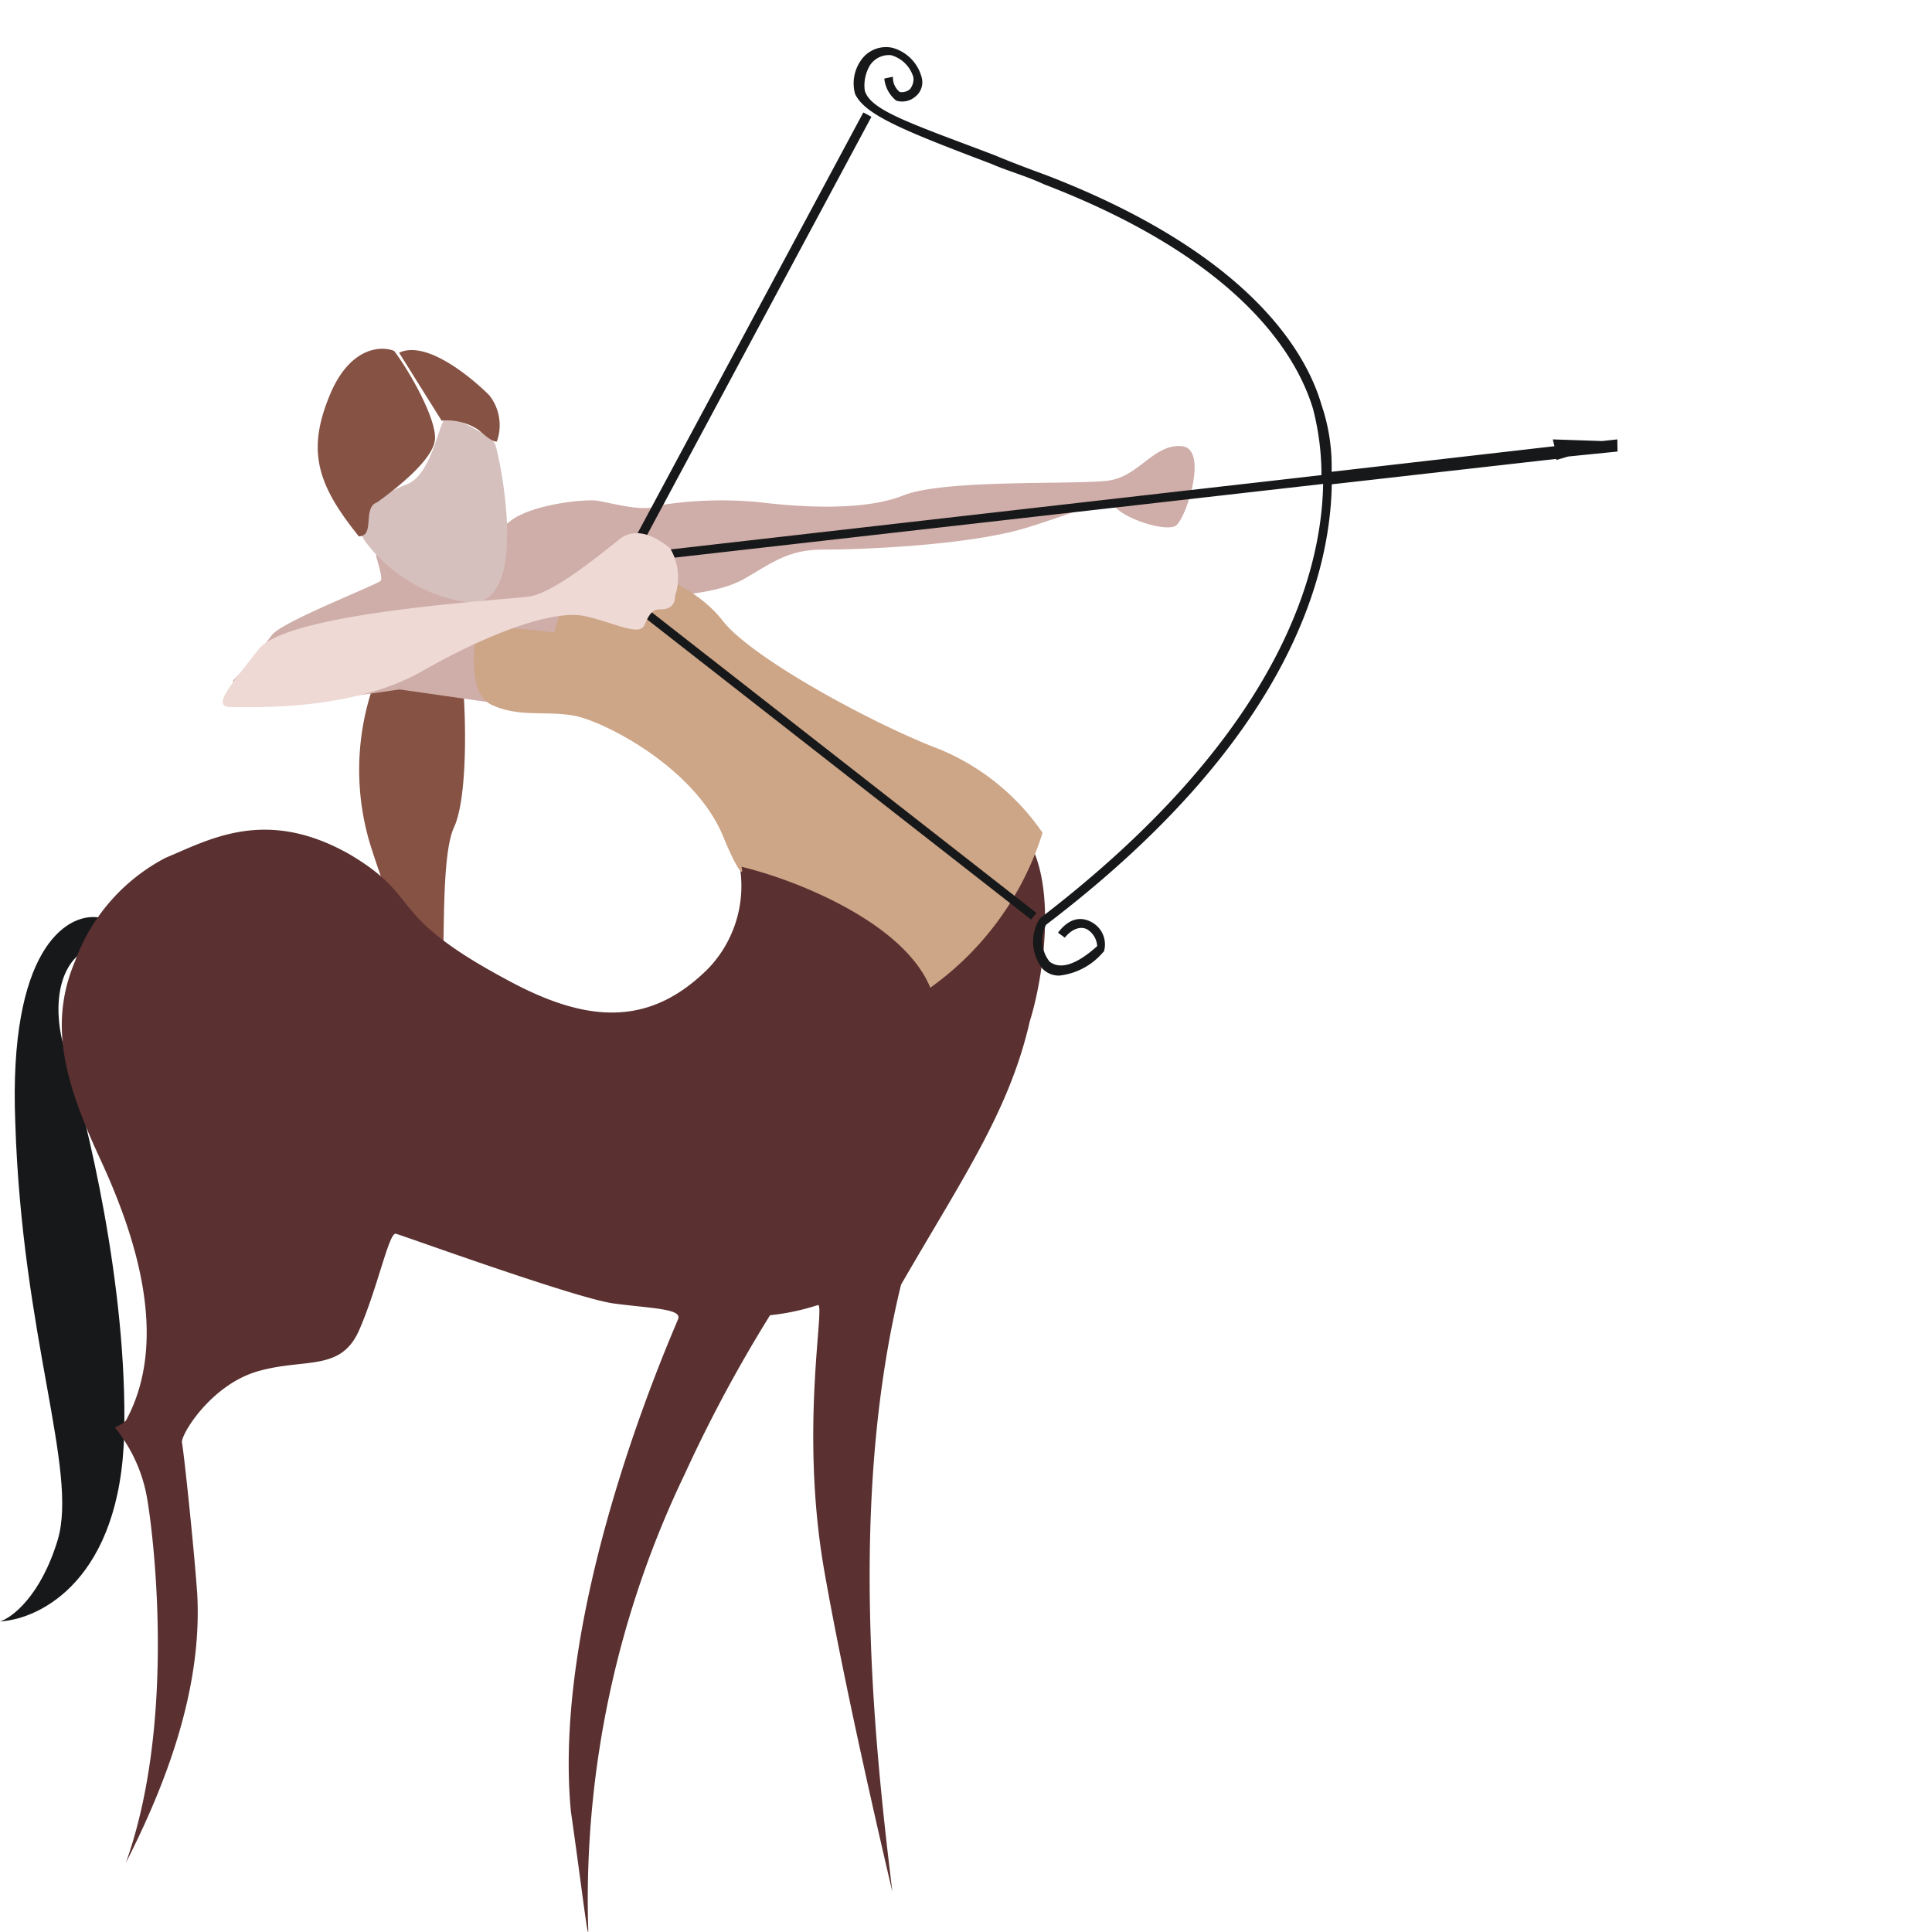 <svg id="Layer_1" data-name="Layer 1" xmlns="http://www.w3.org/2000/svg" viewBox="0 0 105 105"><defs><style>.cls-1{fill:#865244;}.cls-2{fill:#cfada8;}.cls-3{fill:#171819;}.cls-4{fill:#5a3030;}.cls-5{fill:#cda587;}.cls-6{fill:#d6c0bd;}.cls-7{fill:none;stroke:#171819;stroke-width:0.5px;}.cls-8{fill:#eed9d5;}</style></defs><title>inner_icons_trixroma</title><path class="cls-1" d="M20.06,45.69a14,14,0,0,1,.09-8l.46-1.2,4.53.46c.19,2,.28,6.38-.46,8-.93,2-.28,9.25-.93,12.48s-3.88,6.75-1.84,2S21.35,50,20.06,45.69Z"/><path class="cls-2" d="M20.7,31.55c.1-.18-.18-1-.27-1.38,2-.28,6.37-1,7.3-1.85,1.2-.93,4.07-1.2,4.71-1.11s2.59.65,3.24.28a21.2,21.2,0,0,1,5.64-.19c1.57.19,5.45.56,7.76-.37s9.71-.55,11.28-.83,2.4-2,3.88-1.85.18,4.07-.37,4.34-2.4-.27-3.14-.92-1.67,0-4.9,1-9.24,1.2-11.09,1.2-2.68.65-4.26,1.57-4.34.92-4.52,1a15.93,15.93,0,0,0-.28,3.69L27.54,38.3l-5.82-.83c-.65.09-2.4.37-5,.64s-3.79-.64-4.07-1.1a26.76,26.76,0,0,0,2.13-2.5C15.34,33.77,20.61,31.74,20.7,31.55Z"/><path class="cls-3" d="M.83,61C.46,51.61,3.6,49.67,5.27,49.85c.74.1,1.66.56-.46,1.67S3.05,55.86,3.6,57.25c1.11,3.51,3.33,12.66,3.15,20.61S2.22,88,0,88.12c.65-.19,2.22-1.39,3.14-4.44C4.25,79.89,1.2,72.68.83,61Z"/><path class="cls-4" d="M4.07,52.26A10.32,10.32,0,0,1,9,46.62c2.4-1,5.45-2.77,10-.19,4.07,2.41,1.85,3.24,8.59,6.84,4.26,2.31,7.68,2.59,10.91-.64a6.49,6.49,0,0,0,1.48-6.47c5-1.11,15.16-2.59,16.27.27s.28,7.31-.28,9.06c-1.11,4.9-3.7,8.6-7,14.33-2.78,11.37-1.58,23.94-.47,33-.74-3.15-2.58-11.1-3.69-17.38-1.39-7.86.09-14.7-.37-14.51a12.57,12.57,0,0,1-2.59.55,77.39,77.39,0,0,0-4.62,8.6,53.46,53.46,0,0,0-5.27,24.49c.09,1.76-.37-2.22-.93-6.1-1.1-11.37,5.64-26.25,5.83-26.8s-1.48-.56-3.51-.83-11.47-3.7-11.84-3.79-1,3-2,5.26S16.55,73.79,14,74.53,9.8,78,9.89,78.41s.65,5.64.83,8.23C11,91.82,9,97,6.84,101.24,9.52,93.76,8.41,83.87,8,81.46a8.3,8.3,0,0,0-1.76-3.88c.37-.18.56-.27.65-.46C9.24,72.68,7.3,67,5.45,63S2.59,55.77,4.07,52.26Z"/><path class="cls-5" d="M26.71,38.3c-1.2-.55-1-2.87-.83-4,.28-.37,3-.1,4.25.09.19-1,1-3.14,2.41-3.51,1.84-.47,5.17.83,6.74,2.86s8.23,5.64,11.83,7a12.64,12.64,0,0,1,5.55,4.52,16.32,16.32,0,0,1-6.1,8.42c-1.48-3.61-7.49-5.92-10.26-6.57.18.74-.37-.09-1-1.66-1.57-3.79-6.56-6.29-8.13-6.56S28.19,39,26.71,38.3Z"/><path class="cls-6" d="M25.51,32.75a8.48,8.48,0,0,1-5.73-3.42c-.65-1.29.92-2.49,2.31-3s1.76-3.42,2.13-3.6,2.49,1,2.68,1.39S28.93,32.94,25.51,32.75Z"/><path class="cls-1" d="M18,21.29c1.11-2.49,2.78-2.49,3.42-2.22.84,1.11,2.31,3.7,2.22,4.81s-2.12,2.68-3.14,3.42c-.83.28-.09,1.85-1,1.85C17.19,26.28,16.64,24.44,18,21.29Z"/><path class="cls-1" d="M24,22.86l-2.31-3.69c1.57-.74,4.16,1.57,4.9,2.31A2.62,2.62,0,0,1,27,24c-.19,0-.37-.09-1-.64A3.11,3.11,0,0,0,24,22.86Z"/><path class="cls-7" d="M34.2,30.35,47.14,6.23"/><path class="cls-3" d="M87.9,24.07h0v-.19l-.83.09-2.68-.09.09.37L72.37,25.64A10.4,10.4,0,0,0,71.82,22C71,19.17,67.94,13.81,56.94,9.55c-1-.37-2-.74-2.87-1.11C49.45,6.69,47.32,6,47,4.93a2.13,2.13,0,0,1,.28-1.38A1.23,1.23,0,0,1,48.43,3a1.76,1.76,0,0,1,1.21,1.2.86.86,0,0,1-.19.65A.68.68,0,0,1,48.9,5a1,1,0,0,1-.37-.83l-.47.1a1.76,1.76,0,0,0,.65,1.2,1.09,1.09,0,0,0,1-.19,1,1,0,0,0,.37-1.11,2.26,2.26,0,0,0-1.57-1.57,1.65,1.65,0,0,0-1.76.74,2.17,2.17,0,0,0-.28,1.76C47,6.23,49,7.06,53.89,8.91c.83.37,1.85.64,2.86,1.11,10.82,4.16,13.77,9.42,14.61,12.2a14.43,14.43,0,0,1,.46,3.6L35.22,30l.09.46,36.6-4.16c-.09,5.09-2.59,13.78-15.34,23.57l-.09.1a2.36,2.36,0,0,0,.18,2.68,1.23,1.23,0,0,0,.92.37,3.64,3.64,0,0,0,2.32-1.21L60,51.7a1.37,1.37,0,0,0-.65-1.57c-.65-.37-1.29-.18-1.85.56l.37.27c.37-.46.83-.64,1.2-.46a1.14,1.14,0,0,1,.56.92c-1.11,1-2,1.3-2.59.84a1.85,1.85,0,0,1-.19-2c13-9.89,15.44-18.76,15.53-23.94l12.2-1.38V25l.65-.19,2.68-.27Z"/><rect class="cls-3" x="44.99" y="27.32" width="0.46" height="27.82" transform="translate(-15.11 51.47) rotate(-51.99)"/><path class="cls-8" d="M33.64,29.33c1-.83,2.22,0,2.78.47a3.1,3.1,0,0,1,.27,2.58c0,.65-.46.74-.83.74s-.55.19-.83.84-1.57-.1-3.23-.47-5.09.84-8.88,3-9.24,1.94-10.35,1.94-.09-1.11,1.48-3.14,13.4-2.68,14.7-2.87S32.35,30.35,33.64,29.33Z"/></svg>